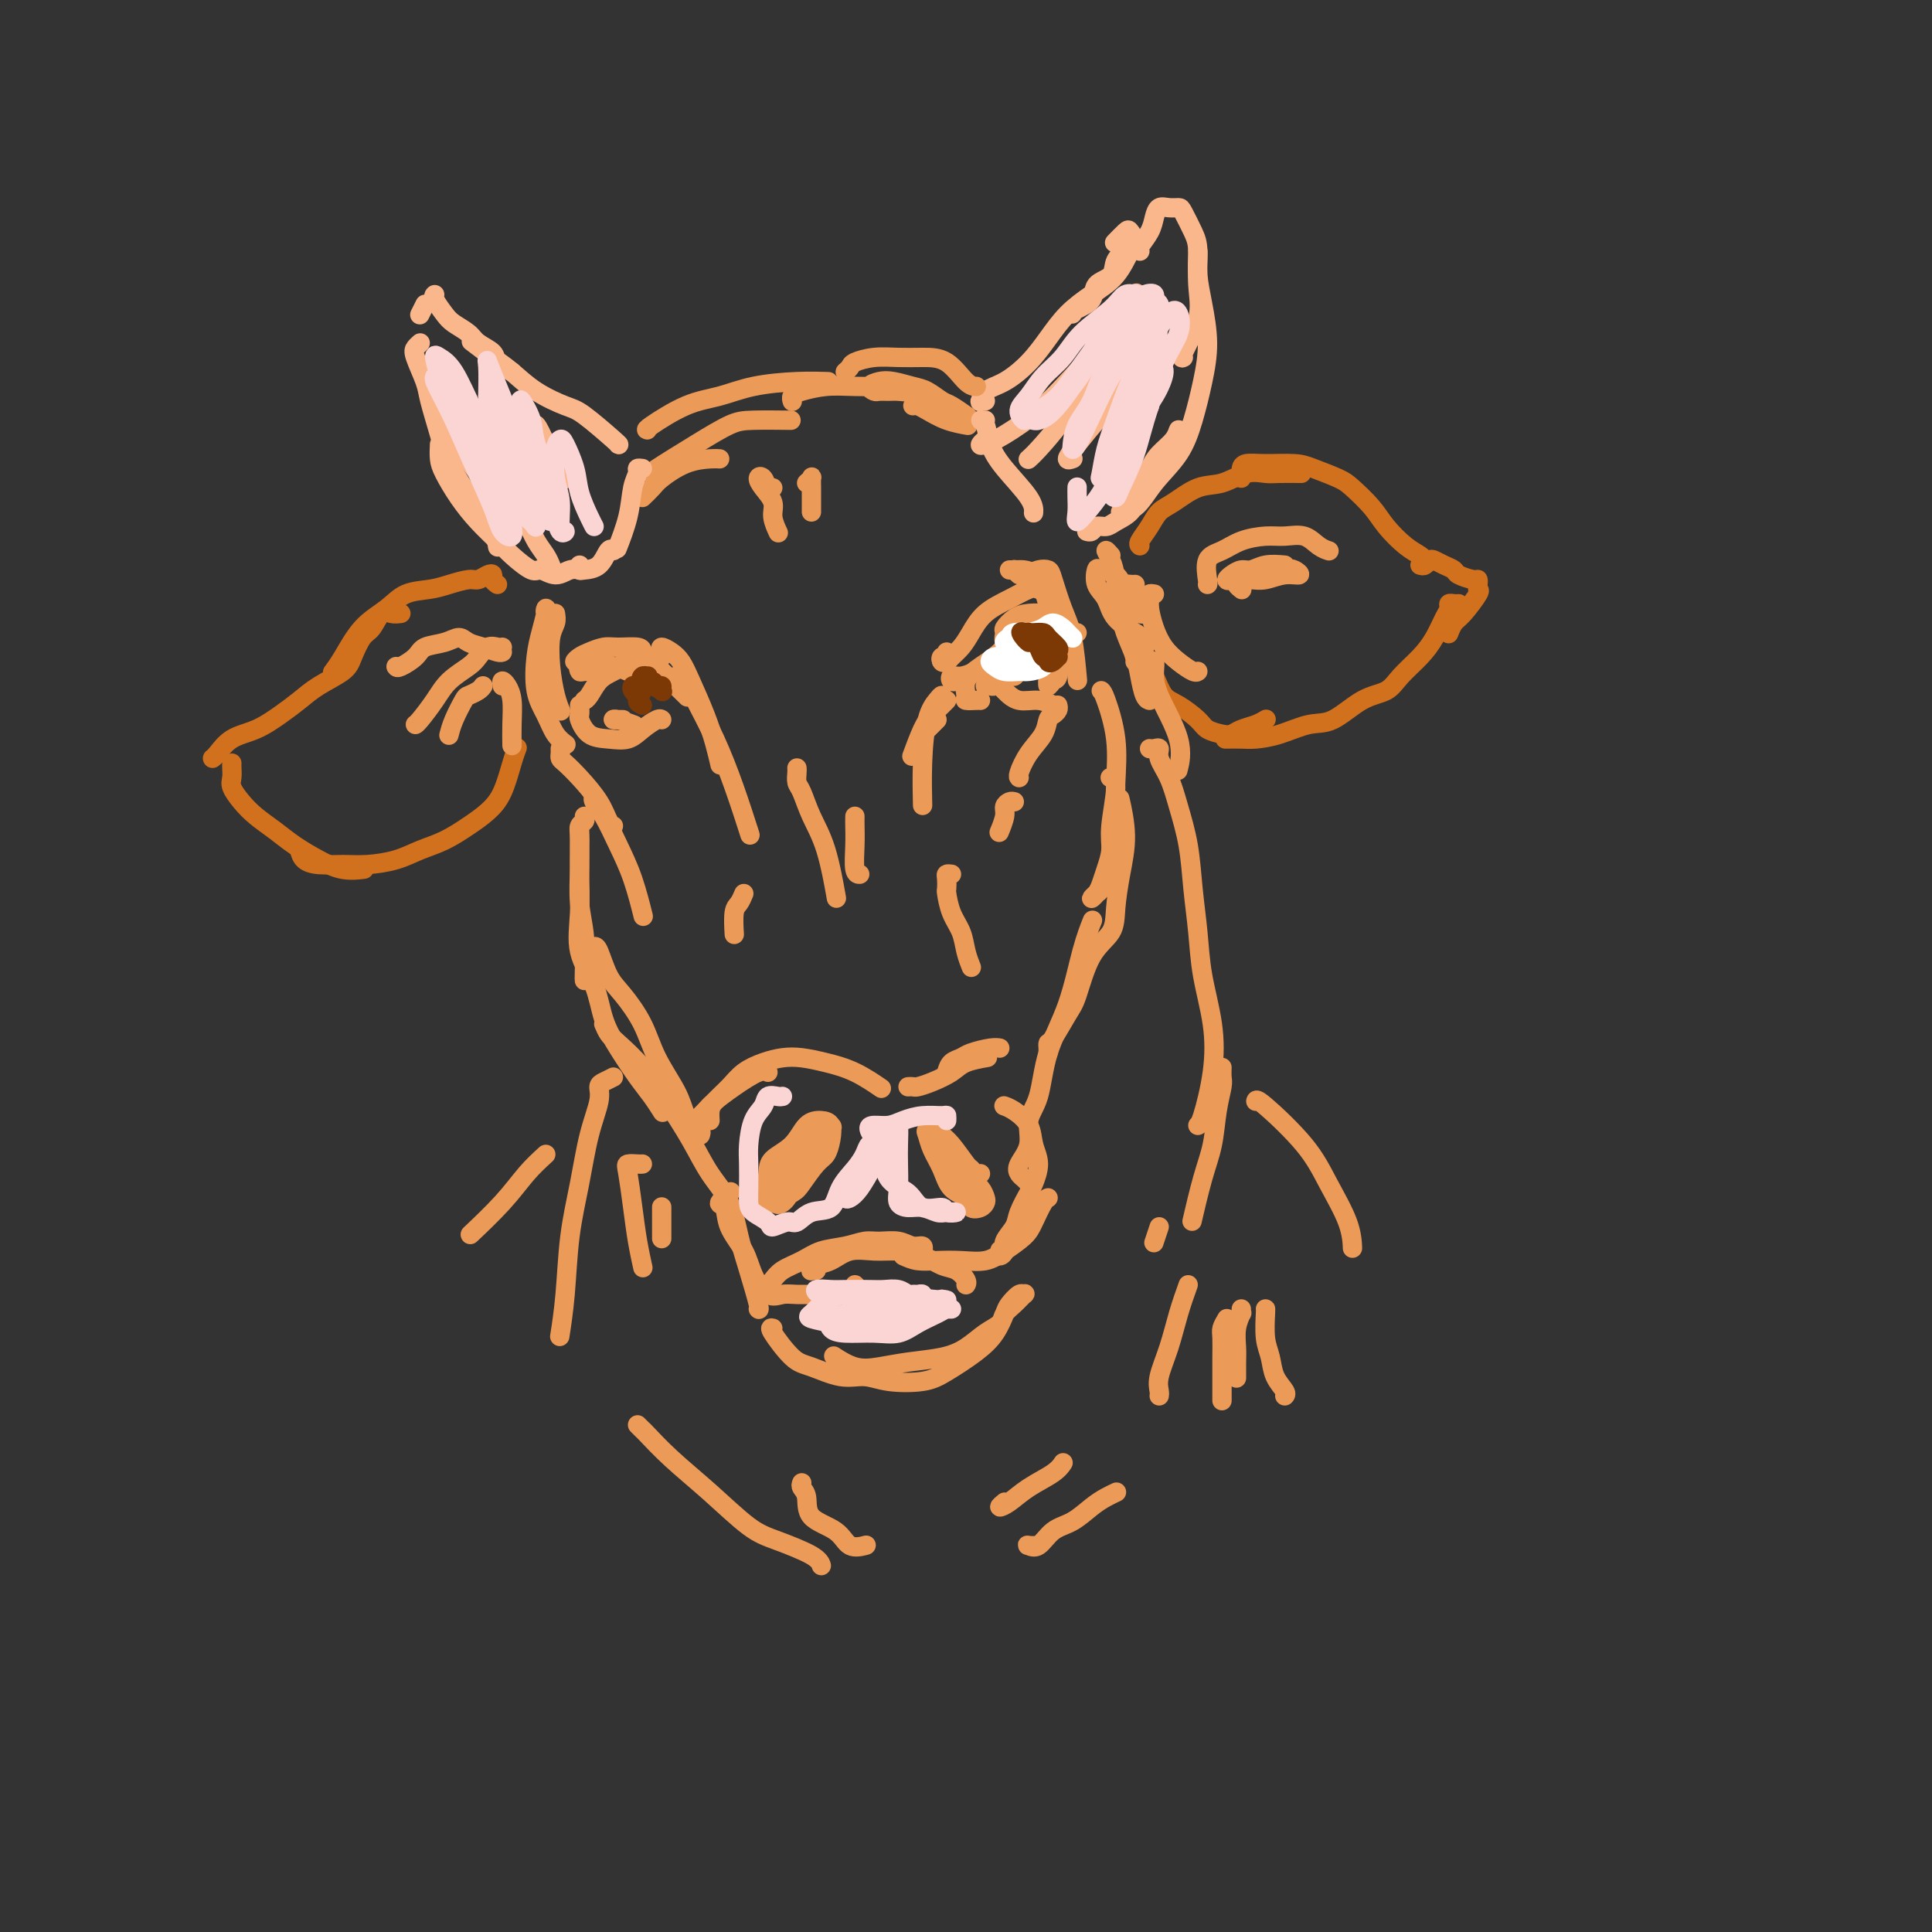 <svg viewBox='0 0 400 400' version='1.1' xmlns='http://www.w3.org/2000/svg' xmlns:xlink='http://www.w3.org/1999/xlink'><rect x="0" y="0" width="400" height="400" fill="#333333" stroke="none"/><g fill='none' stroke='rgb(236,154,87)' stroke-width='4' stroke-linecap='round' stroke-linejoin='round'><path d='M120,138c0.133,-0.447 0.265,-0.894 0,-1c-0.265,-0.106 -0.929,0.130 -1,0c-0.071,-0.130 0.450,-0.624 1,-1c0.550,-0.376 1.128,-0.634 2,-1c0.872,-0.366 2.038,-0.840 3,-1c0.962,-0.160 1.722,-0.005 3,0c1.278,0.005 3.076,-0.138 4,0c0.924,0.138 0.975,0.558 1,1c0.025,0.442 0.025,0.906 0,1c-0.025,0.094 -0.076,-0.181 0,0c0.076,0.181 0.278,0.819 0,1c-0.278,0.181 -1.038,-0.095 -2,0c-0.962,0.095 -2.128,0.562 -3,1c-0.872,0.438 -1.451,0.846 -2,1c-0.549,0.154 -1.069,0.055 -2,0c-0.931,-0.055 -2.272,-0.067 -3,0c-0.728,0.067 -0.841,0.213 -1,0c-0.159,-0.213 -0.362,-0.786 0,-1c0.362,-0.214 1.291,-0.069 2,0c0.709,0.069 1.199,0.061 2,0c0.801,-0.061 1.914,-0.174 3,0c1.086,0.174 2.147,0.634 3,1c0.853,0.366 1.499,0.637 2,1c0.501,0.363 0.857,0.818 1,1c0.143,0.182 0.071,0.091 0,0'/><path d='M132,136c-0.040,0.043 -0.080,0.085 0,0c0.080,-0.085 0.281,-0.299 1,0c0.719,0.299 1.956,1.111 3,2c1.044,0.889 1.897,1.855 3,3c1.103,1.145 2.458,2.470 3,3c0.542,0.530 0.271,0.265 0,0'/><path d='M137,135c-0.177,-0.495 -0.353,-0.991 0,-1c0.353,-0.009 1.236,0.468 2,1c0.764,0.532 1.410,1.120 2,2c0.590,0.880 1.125,2.051 2,4c0.875,1.949 2.090,4.677 3,7c0.910,2.323 1.514,4.241 2,6c0.486,1.759 0.853,3.360 1,4c0.147,0.640 0.073,0.320 0,0'/><path d='M140,140c0.345,-0.040 0.689,-0.081 1,0c0.311,0.081 0.588,0.282 1,1c0.412,0.718 0.958,1.952 2,4c1.042,2.048 2.578,4.910 4,8c1.422,3.090 2.729,6.409 4,10c1.271,3.591 2.506,7.455 3,9c0.494,1.545 0.247,0.773 0,0'/><path d='M115,127c0.107,0.645 0.215,1.291 0,2c-0.215,0.709 -0.751,1.483 -1,3c-0.249,1.517 -0.211,3.778 0,6c0.211,2.222 0.595,4.406 1,6c0.405,1.594 0.830,2.598 1,3c0.170,0.402 0.085,0.201 0,0'/><path d='M114,128c0.112,-0.454 0.223,-0.909 0,-1c-0.223,-0.091 -0.781,0.181 -1,0c-0.219,-0.181 -0.099,-0.815 0,-1c0.099,-0.185 0.176,0.077 0,1c-0.176,0.923 -0.606,2.505 -1,4c-0.394,1.495 -0.753,2.902 -1,5c-0.247,2.098 -0.381,4.888 0,7c0.381,2.112 1.277,3.545 2,5c0.723,1.455 1.271,2.930 2,4c0.729,1.070 1.637,1.734 2,2c0.363,0.266 0.182,0.133 0,0'/><path d='M113,136c-0.418,-0.018 -0.837,-0.036 -1,0c-0.163,0.036 -0.071,0.126 0,0c0.071,-0.126 0.122,-0.467 0,0c-0.122,0.467 -0.418,1.741 0,3c0.418,1.259 1.548,2.503 2,3c0.452,0.497 0.226,0.249 0,0'/><path d='M217,128c-0.006,-0.316 -0.012,-0.633 0,-1c0.012,-0.367 0.042,-0.785 0,-1c-0.042,-0.215 -0.155,-0.229 0,0c0.155,0.229 0.578,0.699 1,1c0.422,0.301 0.842,0.433 1,1c0.158,0.567 0.053,1.569 0,3c-0.053,1.431 -0.053,3.291 0,5c0.053,1.709 0.158,3.269 0,4c-0.158,0.731 -0.579,0.634 -1,1c-0.421,0.366 -0.841,1.195 -1,1c-0.159,-0.195 -0.057,-1.414 0,-2c0.057,-0.586 0.069,-0.539 0,-1c-0.069,-0.461 -0.219,-1.430 0,-2c0.219,-0.570 0.805,-0.741 1,-1c0.195,-0.259 -0.002,-0.606 0,-1c0.002,-0.394 0.204,-0.835 0,-1c-0.204,-0.165 -0.812,-0.055 -1,0c-0.188,0.055 0.045,0.053 0,0c-0.045,-0.053 -0.369,-0.158 -1,0c-0.631,0.158 -1.570,0.578 -2,1c-0.430,0.422 -0.350,0.845 -1,1c-0.650,0.155 -2.030,0.042 -3,0c-0.970,-0.042 -1.530,-0.011 -2,0c-0.470,0.011 -0.848,0.003 -1,0c-0.152,-0.003 -0.076,-0.002 0,0'/><path d='M198,141c-0.381,0.119 -0.763,0.239 -1,0c-0.237,-0.239 -0.331,-0.835 0,-1c0.331,-0.165 1.087,0.102 2,0c0.913,-0.102 1.983,-0.573 3,-1c1.017,-0.427 1.982,-0.809 3,-1c1.018,-0.191 2.089,-0.192 3,0c0.911,0.192 1.663,0.577 2,1c0.337,0.423 0.259,0.884 0,1c-0.259,0.116 -0.700,-0.112 -1,0c-0.300,0.112 -0.459,0.566 -1,1c-0.541,0.434 -1.465,0.848 -2,1c-0.535,0.152 -0.683,0.041 -1,0c-0.317,-0.041 -0.805,-0.012 -1,0c-0.195,0.012 -0.098,0.006 0,0'/><path d='M211,119c-0.458,-0.423 -0.915,-0.846 -1,-1c-0.085,-0.154 0.203,-0.040 0,0c-0.203,0.040 -0.899,0.006 -1,0c-0.101,-0.006 0.391,0.016 1,0c0.609,-0.016 1.333,-0.071 2,0c0.667,0.071 1.275,0.267 2,1c0.725,0.733 1.567,2.003 2,3c0.433,0.997 0.456,1.721 1,3c0.544,1.279 1.610,3.113 2,5c0.390,1.887 0.105,3.825 0,5c-0.105,1.175 -0.028,1.586 0,2c0.028,0.414 0.008,0.833 0,1c-0.008,0.167 -0.004,0.084 0,0'/><path d='M213,120c-0.171,-0.315 -0.341,-0.630 0,-1c0.341,-0.370 1.194,-0.796 2,-1c0.806,-0.204 1.565,-0.186 2,0c0.435,0.186 0.548,0.542 1,2c0.452,1.458 1.245,4.020 2,6c0.755,1.980 1.473,3.379 2,6c0.527,2.621 0.865,6.463 1,8c0.135,1.537 0.068,0.768 0,0'/><path d='M196,145c-0.241,0.247 -0.482,0.494 -1,1c-0.518,0.506 -1.314,1.270 -2,2c-0.686,0.730 -1.262,1.427 -2,3c-0.738,1.573 -1.640,4.021 -2,5c-0.360,0.979 -0.180,0.490 0,0'/><path d='M219,146c0.086,0.322 0.171,0.644 0,1c-0.171,0.356 -0.600,0.747 -1,1c-0.400,0.253 -0.773,0.369 -1,1c-0.227,0.631 -0.310,1.777 -1,3c-0.690,1.223 -1.989,2.524 -3,4c-1.011,1.476 -1.734,3.128 -2,4c-0.266,0.872 -0.076,0.963 0,1c0.076,0.037 0.038,0.018 0,0'/><path d='M116,155c0.014,0.324 0.027,0.648 0,1c-0.027,0.352 -0.096,0.732 0,1c0.096,0.268 0.355,0.426 1,1c0.645,0.574 1.676,1.565 3,3c1.324,1.435 2.943,3.312 4,5c1.057,1.688 1.554,3.185 2,4c0.446,0.815 0.842,0.947 1,1c0.158,0.053 0.079,0.026 0,0'/><path d='M123,165c-0.156,0.223 -0.311,0.446 0,1c0.311,0.554 1.089,1.438 2,3c0.911,1.562 1.956,3.800 3,6c1.044,2.200 2.089,4.362 3,7c0.911,2.638 1.689,5.754 2,7c0.311,1.246 0.156,0.623 0,0'/><path d='M210,166c-0.301,-0.077 -0.603,-0.153 -1,0c-0.397,0.153 -0.890,0.536 -1,1c-0.110,0.464 0.163,1.010 0,2c-0.163,0.990 -0.761,2.426 -1,3c-0.239,0.574 -0.120,0.287 0,0'/><path d='M120,172c-0.008,0.871 -0.016,1.743 0,3c0.016,1.257 0.057,2.901 0,5c-0.057,2.099 -0.211,4.654 0,7c0.211,2.346 0.789,4.485 1,7c0.211,2.515 0.057,5.408 0,7c-0.057,1.592 -0.016,1.883 0,2c0.016,0.117 0.008,0.058 0,0'/><path d='M121,169c0.113,0.353 0.226,0.706 0,1c-0.226,0.294 -0.792,0.529 -1,1c-0.208,0.471 -0.058,1.177 0,2c0.058,0.823 0.026,1.764 0,3c-0.026,1.236 -0.044,2.766 0,5c0.044,2.234 0.149,5.173 0,8c-0.149,2.827 -0.553,5.544 0,8c0.553,2.456 2.063,4.652 3,7c0.937,2.348 1.302,4.847 2,7c0.698,2.153 1.728,3.961 3,6c1.272,2.039 2.784,4.309 4,6c1.216,1.691 2.135,2.801 3,4c0.865,1.199 1.676,2.485 2,3c0.324,0.515 0.162,0.257 0,0'/><path d='M123,196c0.259,-0.059 0.518,-0.118 1,1c0.482,1.118 1.186,3.415 2,5c0.814,1.585 1.736,2.460 3,4c1.264,1.540 2.868,3.744 4,6c1.132,2.256 1.792,4.563 3,7c1.208,2.437 2.963,5.004 4,7c1.037,1.996 1.356,3.422 2,5c0.644,1.578 1.613,3.308 2,4c0.387,0.692 0.194,0.346 0,0'/><path d='M125,212c0.316,0.728 0.633,1.455 1,2c0.367,0.545 0.786,0.906 2,2c1.214,1.094 3.225,2.919 5,5c1.775,2.081 3.315,4.417 5,7c1.685,2.583 3.515,5.412 5,8c1.485,2.588 2.626,4.936 4,7c1.374,2.064 2.981,3.846 4,6c1.019,2.154 1.450,4.682 2,7c0.550,2.318 1.220,4.425 2,7c0.780,2.575 1.672,5.616 2,7c0.328,1.384 0.094,1.110 0,1c-0.094,-0.110 -0.047,-0.055 0,0'/><path d='M151,247c0.254,-0.220 0.509,-0.440 0,0c-0.509,0.440 -1.781,1.541 -2,2c-0.219,0.459 0.616,0.278 1,1c0.384,0.722 0.319,2.347 1,4c0.681,1.653 2.110,3.333 3,5c0.890,1.667 1.242,3.322 2,5c0.758,1.678 1.923,3.379 3,4c1.077,0.621 2.065,0.164 3,0c0.935,-0.164 1.816,-0.034 3,0c1.184,0.034 2.671,-0.030 4,0c1.329,0.030 2.501,0.152 4,0c1.499,-0.152 3.327,-0.579 4,-1c0.673,-0.421 0.192,-0.834 0,-1c-0.192,-0.166 -0.096,-0.083 0,0'/><path d='M159,266c0.294,-0.242 0.588,-0.484 1,-1c0.412,-0.516 0.943,-1.305 2,-2c1.057,-0.695 2.641,-1.296 4,-2c1.359,-0.704 2.492,-1.510 4,-2c1.508,-0.490 3.390,-0.663 5,-1c1.610,-0.337 2.947,-0.837 4,-1c1.053,-0.163 1.823,0.013 3,0c1.177,-0.013 2.760,-0.213 4,0c1.240,0.213 2.136,0.841 3,1c0.864,0.159 1.694,-0.149 2,0c0.306,0.149 0.087,0.757 0,1c-0.087,0.243 -0.044,0.122 0,0'/><path d='M169,263c-0.410,-0.027 -0.821,-0.053 -1,0c-0.179,0.053 -0.128,0.186 0,0c0.128,-0.186 0.332,-0.691 1,-1c0.668,-0.309 1.798,-0.421 3,-1c1.202,-0.579 2.474,-1.626 4,-2c1.526,-0.374 3.304,-0.074 5,0c1.696,0.074 3.309,-0.079 5,0c1.691,0.079 3.458,0.389 5,1c1.542,0.611 2.858,1.523 4,2c1.142,0.477 2.110,0.520 3,1c0.890,0.480 1.701,1.399 2,2c0.299,0.601 0.085,0.886 0,1c-0.085,0.114 -0.043,0.057 0,0'/><path d='M187,260c0.933,0.420 1.865,0.839 3,1c1.135,0.161 2.471,0.062 4,0c1.529,-0.062 3.249,-0.087 5,0c1.751,0.087 3.534,0.286 5,0c1.466,-0.286 2.617,-1.057 4,-2c1.383,-0.943 2.998,-2.056 4,-3c1.002,-0.944 1.392,-1.717 2,-3c0.608,-1.283 1.433,-3.076 2,-4c0.567,-0.924 0.876,-0.978 1,-1c0.124,-0.022 0.062,-0.011 0,0'/><path d='M207,259c0.034,-0.133 0.069,-0.265 0,0c-0.069,0.265 -0.241,0.929 0,1c0.241,0.071 0.894,-0.450 1,-1c0.106,-0.550 -0.337,-1.129 0,-2c0.337,-0.871 1.454,-2.035 2,-3c0.546,-0.965 0.521,-1.731 1,-3c0.479,-1.269 1.462,-3.042 2,-4c0.538,-0.958 0.632,-1.100 1,-2c0.368,-0.900 1.009,-2.556 1,-4c-0.009,-1.444 -0.668,-2.674 -1,-4c-0.332,-1.326 -0.336,-2.747 -1,-4c-0.664,-1.253 -1.986,-2.337 -3,-3c-1.014,-0.663 -1.718,-0.904 -2,-1c-0.282,-0.096 -0.141,-0.048 0,0'/><path d='M213,245c-0.327,-0.347 -0.653,-0.693 -1,-1c-0.347,-0.307 -0.713,-0.574 -1,-1c-0.287,-0.426 -0.493,-1.013 0,-2c0.493,-0.987 1.686,-2.376 2,-4c0.314,-1.624 -0.250,-3.482 0,-5c0.250,-1.518 1.314,-2.695 2,-5c0.686,-2.305 0.993,-5.739 2,-9c1.007,-3.261 2.713,-6.348 4,-10c1.287,-3.652 2.154,-7.868 3,-11c0.846,-3.132 1.670,-5.181 2,-6c0.330,-0.819 0.165,-0.410 0,0'/><path d='M217,218c0.009,-0.304 0.018,-0.608 0,-1c-0.018,-0.392 -0.064,-0.874 0,-1c0.064,-0.126 0.238,0.102 1,-1c0.762,-1.102 2.113,-3.534 3,-5c0.887,-1.466 1.312,-1.964 2,-4c0.688,-2.036 1.639,-5.609 3,-8c1.361,-2.391 3.131,-3.602 4,-5c0.869,-1.398 0.835,-2.985 1,-5c0.165,-2.015 0.529,-4.458 1,-7c0.471,-2.542 1.050,-5.185 1,-8c-0.050,-2.815 -0.729,-5.804 -1,-7c-0.271,-1.196 -0.136,-0.598 0,0'/><path d='M228,143c0.196,0.166 0.393,0.332 1,2c0.607,1.668 1.625,4.836 2,8c0.375,3.164 0.108,6.322 0,9c-0.108,2.678 -0.056,4.874 0,7c0.056,2.126 0.116,4.182 0,6c-0.116,1.818 -0.406,3.399 -1,5c-0.594,1.601 -1.491,3.222 -2,4c-0.509,0.778 -0.631,0.712 -1,1c-0.369,0.288 -0.984,0.930 -1,1c-0.016,0.070 0.569,-0.434 1,-1c0.431,-0.566 0.709,-1.195 1,-2c0.291,-0.805 0.596,-1.785 1,-3c0.404,-1.215 0.907,-2.665 1,-4c0.093,-1.335 -0.222,-2.554 0,-5c0.222,-2.446 0.983,-6.120 1,-8c0.017,-1.880 -0.709,-1.966 -1,-2c-0.291,-0.034 -0.145,-0.017 0,0'/><path d='M160,275c-0.371,-0.100 -0.743,-0.199 0,1c0.743,1.199 2.600,3.698 4,5c1.400,1.302 2.341,1.408 4,2c1.659,0.592 4.034,1.671 6,2c1.966,0.329 3.523,-0.092 5,0c1.477,0.092 2.874,0.696 5,1c2.126,0.304 4.979,0.306 7,0c2.021,-0.306 3.209,-0.921 5,-2c1.791,-1.079 4.185,-2.622 6,-4c1.815,-1.378 3.050,-2.589 4,-4c0.950,-1.411 1.615,-3.021 2,-4c0.385,-0.979 0.490,-1.328 1,-2c0.510,-0.672 1.426,-1.666 2,-2c0.574,-0.334 0.807,-0.006 1,0c0.193,0.006 0.345,-0.309 0,0c-0.345,0.309 -1.186,1.241 -2,2c-0.814,0.759 -1.601,1.345 -2,2c-0.399,0.655 -0.412,1.380 -1,2c-0.588,0.620 -1.752,1.136 -3,2c-1.248,0.864 -2.580,2.076 -4,3c-1.420,0.924 -2.927,1.561 -5,2c-2.073,0.439 -4.710,0.681 -7,1c-2.290,0.319 -4.232,0.714 -6,1c-1.768,0.286 -3.361,0.462 -5,0c-1.639,-0.462 -3.326,-1.560 -4,-2c-0.674,-0.440 -0.337,-0.220 0,0'/><path d='M162,245c-0.197,-0.184 -0.394,-0.369 -1,0c-0.606,0.369 -1.621,1.290 -2,1c-0.379,-0.290 -0.120,-1.791 0,-3c0.120,-1.209 0.102,-2.126 1,-3c0.898,-0.874 2.710,-1.704 4,-3c1.290,-1.296 2.056,-3.059 3,-4c0.944,-0.941 2.066,-1.061 3,-1c0.934,0.061 1.680,0.303 2,1c0.320,0.697 0.215,1.849 0,3c-0.215,1.151 -0.540,2.302 -1,3c-0.460,0.698 -1.055,0.944 -2,2c-0.945,1.056 -2.241,2.921 -3,4c-0.759,1.079 -0.982,1.372 -2,2c-1.018,0.628 -2.832,1.592 -4,2c-1.168,0.408 -1.691,0.262 -2,0c-0.309,-0.262 -0.404,-0.640 0,-1c0.404,-0.360 1.306,-0.703 2,-2c0.694,-1.297 1.180,-3.549 2,-5c0.820,-1.451 1.973,-2.100 3,-3c1.027,-0.900 1.927,-2.051 3,-3c1.073,-0.949 2.320,-1.697 3,-2c0.680,-0.303 0.793,-0.160 1,0c0.207,0.160 0.509,0.337 0,1c-0.509,0.663 -1.827,1.811 -3,3c-1.173,1.189 -2.199,2.417 -3,4c-0.801,1.583 -1.378,3.520 -2,5c-0.622,1.480 -1.291,2.501 -2,3c-0.709,0.499 -1.458,0.474 -1,0c0.458,-0.474 2.123,-1.397 3,-2c0.877,-0.603 0.965,-0.887 1,-1c0.035,-0.113 0.018,-0.057 0,0'/><path d='M201,246c-0.364,-0.017 -0.728,-0.035 -1,0c-0.272,0.035 -0.451,0.122 -1,0c-0.549,-0.122 -1.469,-0.454 -2,-1c-0.531,-0.546 -0.672,-1.307 -1,-2c-0.328,-0.693 -0.842,-1.319 -1,-2c-0.158,-0.681 0.040,-1.416 0,-2c-0.040,-0.584 -0.320,-1.016 0,-1c0.320,0.016 1.238,0.480 2,1c0.762,0.520 1.367,1.095 2,2c0.633,0.905 1.292,2.141 2,3c0.708,0.859 1.465,1.342 2,2c0.535,0.658 0.850,1.490 1,2c0.150,0.510 0.136,0.696 0,1c-0.136,0.304 -0.392,0.725 -1,1c-0.608,0.275 -1.567,0.405 -2,0c-0.433,-0.405 -0.340,-1.345 -1,-2c-0.660,-0.655 -2.074,-1.027 -3,-2c-0.926,-0.973 -1.366,-2.549 -2,-4c-0.634,-1.451 -1.464,-2.778 -2,-4c-0.536,-1.222 -0.780,-2.338 -1,-3c-0.220,-0.662 -0.416,-0.871 0,-1c0.416,-0.129 1.445,-0.179 2,0c0.555,0.179 0.635,0.588 1,1c0.365,0.412 1.016,0.828 2,2c0.984,1.172 2.302,3.098 3,4c0.698,0.902 0.775,0.778 1,1c0.225,0.222 0.599,0.791 1,1c0.401,0.209 0.829,0.060 1,0c0.171,-0.060 0.086,-0.030 0,0'/><path d='M203,145c-0.191,-0.011 -0.383,-0.023 -1,0c-0.617,0.023 -1.660,0.079 -2,0c-0.340,-0.079 0.023,-0.294 0,-1c-0.023,-0.706 -0.431,-1.902 0,-3c0.431,-1.098 1.702,-2.098 3,-3c1.298,-0.902 2.623,-1.707 4,-3c1.377,-1.293 2.807,-3.076 4,-4c1.193,-0.924 2.148,-0.990 3,-1c0.852,-0.010 1.601,0.036 2,0c0.399,-0.036 0.447,-0.154 1,0c0.553,0.154 1.610,0.580 2,1c0.390,0.420 0.111,0.834 0,1c-0.111,0.166 -0.056,0.083 0,0'/><path d='M210,135c-0.857,-0.635 -1.714,-1.270 -2,-2c-0.286,-0.730 -0.001,-1.555 0,-2c0.001,-0.445 -0.281,-0.511 0,-1c0.281,-0.489 1.125,-1.402 2,-2c0.875,-0.598 1.779,-0.882 3,-1c1.221,-0.118 2.758,-0.070 4,0c1.242,0.070 2.189,0.163 3,1c0.811,0.837 1.488,2.418 2,3c0.512,0.582 0.861,0.166 1,0c0.139,-0.166 0.070,-0.083 0,0'/><path d='M205,141c0.261,-0.164 0.522,-0.327 1,0c0.478,0.327 1.172,1.146 2,2c0.828,0.854 1.789,1.744 3,2c1.211,0.256 2.672,-0.124 4,0c1.328,0.124 2.522,0.750 3,1c0.478,0.250 0.239,0.125 0,0'/><path d='M120,146c0.036,0.816 0.071,1.632 0,2c-0.071,0.368 -0.249,0.289 0,1c0.249,0.711 0.924,2.211 2,3c1.076,0.789 2.551,0.866 4,1c1.449,0.134 2.872,0.323 4,0c1.128,-0.323 1.962,-1.159 3,-2c1.038,-0.841 2.279,-1.688 3,-2c0.721,-0.312 0.920,-0.089 1,0c0.080,0.089 0.040,0.045 0,0'/><path d='M129,149c-0.303,-0.008 -0.606,-0.016 -1,0c-0.394,0.016 -0.879,0.056 -1,0c-0.121,-0.056 0.121,-0.207 1,0c0.879,0.207 2.394,0.774 3,1c0.606,0.226 0.303,0.113 0,0'/><path d='M137,136c-1.029,-0.063 -2.058,-0.126 -3,0c-0.942,0.126 -1.797,0.440 -3,1c-1.203,0.560 -2.753,1.366 -4,2c-1.247,0.634 -2.190,1.098 -3,2c-0.810,0.902 -1.487,2.243 -2,3c-0.513,0.757 -0.861,0.931 -1,1c-0.139,0.069 -0.070,0.035 0,0'/><path d='M196,135c0.106,0.452 0.213,0.903 0,1c-0.213,0.097 -0.745,-0.162 -1,0c-0.255,0.162 -0.235,0.743 0,1c0.235,0.257 0.683,0.190 1,0c0.317,-0.190 0.503,-0.501 1,-1c0.497,-0.499 1.306,-1.185 2,-2c0.694,-0.815 1.274,-1.760 2,-3c0.726,-1.240 1.600,-2.774 3,-4c1.400,-1.226 3.327,-2.143 5,-3c1.673,-0.857 3.093,-1.652 4,-2c0.907,-0.348 1.301,-0.247 2,0c0.699,0.247 1.704,0.641 2,1c0.296,0.359 -0.117,0.684 0,1c0.117,0.316 0.762,0.624 1,1c0.238,0.376 0.068,0.822 0,1c-0.068,0.178 -0.034,0.089 0,0'/><path d='M133,103c0.734,-0.702 1.468,-1.403 2,-2c0.532,-0.597 0.861,-1.088 2,-2c1.139,-0.912 3.089,-2.244 5,-3c1.911,-0.756 3.784,-0.934 5,-1c1.216,-0.066 1.776,-0.019 2,0c0.224,0.019 0.112,0.009 0,0'/><path d='M135,98c-0.297,0.030 -0.593,0.061 1,-1c1.593,-1.061 5.076,-3.212 8,-5c2.924,-1.788 5.289,-3.211 7,-4c1.711,-0.789 2.768,-0.943 5,-1c2.232,-0.057 5.638,-0.016 7,0c1.362,0.016 0.681,0.008 0,0'/><path d='M164,83c0.029,0.091 0.059,0.182 0,0c-0.059,-0.182 -0.206,-0.637 0,-1c0.206,-0.363 0.765,-0.634 2,-1c1.235,-0.366 3.145,-0.826 5,-1c1.855,-0.174 3.654,-0.061 6,0c2.346,0.061 5.240,0.069 7,0c1.760,-0.069 2.388,-0.215 3,0c0.612,0.215 1.209,0.790 1,1c-0.209,0.210 -1.224,0.053 -2,0c-0.776,-0.053 -1.313,-0.004 -2,0c-0.687,0.004 -1.525,-0.038 -2,0c-0.475,0.038 -0.588,0.157 -1,0c-0.412,-0.157 -1.125,-0.590 -1,-1c0.125,-0.410 1.087,-0.796 2,-1c0.913,-0.204 1.776,-0.225 3,0c1.224,0.225 2.808,0.695 4,1c1.192,0.305 1.991,0.446 3,1c1.009,0.554 2.229,1.519 3,2c0.771,0.481 1.092,0.476 2,1c0.908,0.524 2.402,1.578 3,2c0.598,0.422 0.299,0.211 0,0'/><path d='M189,84c0.285,-0.061 0.571,-0.121 1,0c0.429,0.121 1.002,0.424 2,1c0.998,0.576 2.423,1.424 4,2c1.577,0.576 3.308,0.879 4,1c0.692,0.121 0.346,0.061 0,0'/></g>
<g fill='none' stroke='rgb(251,183,140)' stroke-width='4' stroke-linecap='round' stroke-linejoin='round'><path d='M204,83c-0.416,-0.051 -0.832,-0.102 -1,0c-0.168,0.102 -0.089,0.356 0,0c0.089,-0.356 0.189,-1.323 1,-2c0.811,-0.677 2.333,-1.066 4,-2c1.667,-0.934 3.478,-2.415 5,-4c1.522,-1.585 2.754,-3.276 4,-5c1.246,-1.724 2.507,-3.483 4,-5c1.493,-1.517 3.220,-2.792 5,-4c1.780,-1.208 3.614,-2.350 5,-4c1.386,-1.650 2.326,-3.808 3,-5c0.674,-1.192 1.084,-1.419 1,-2c-0.084,-0.581 -0.662,-1.517 -1,-2c-0.338,-0.483 -0.437,-0.515 -1,0c-0.563,0.515 -1.589,1.576 -2,2c-0.411,0.424 -0.205,0.212 0,0'/><path d='M222,65c0.090,-0.276 0.180,-0.553 1,-1c0.820,-0.447 2.371,-1.066 3,-2c0.629,-0.934 0.337,-2.184 1,-3c0.663,-0.816 2.281,-1.198 3,-2c0.719,-0.802 0.540,-2.024 1,-3c0.460,-0.976 1.560,-1.708 2,-2c0.440,-0.292 0.220,-0.146 0,0'/><path d='M236,52c-0.201,-0.158 -0.402,-0.315 0,-1c0.402,-0.685 1.407,-1.896 2,-3c0.593,-1.104 0.774,-2.099 1,-3c0.226,-0.901 0.498,-1.707 1,-2c0.502,-0.293 1.235,-0.073 2,0c0.765,0.073 1.563,-0.002 2,0c0.437,0.002 0.512,0.079 1,1c0.488,0.921 1.387,2.685 2,4c0.613,1.315 0.938,2.181 1,4c0.062,1.819 -0.141,4.592 0,7c0.141,2.408 0.625,4.449 0,7c-0.625,2.551 -2.361,5.610 -3,7c-0.639,1.390 -0.183,1.111 0,1c0.183,-0.111 0.091,-0.056 0,0'/><path d='M248,52c-0.006,-0.027 -0.011,-0.054 0,0c0.011,0.054 0.039,0.188 0,1c-0.039,0.812 -0.146,2.301 0,4c0.146,1.699 0.543,3.608 1,6c0.457,2.392 0.972,5.268 1,8c0.028,2.732 -0.431,5.320 -1,8c-0.569,2.680 -1.247,5.450 -2,8c-0.753,2.550 -1.579,4.879 -3,7c-1.421,2.121 -3.436,4.035 -5,6c-1.564,1.965 -2.676,3.982 -4,5c-1.324,1.018 -2.862,1.038 -3,1c-0.138,-0.038 1.122,-0.135 2,-1c0.878,-0.865 1.374,-2.499 2,-4c0.626,-1.501 1.384,-2.869 2,-4c0.616,-1.131 1.091,-2.026 2,-3c0.909,-0.974 2.251,-2.029 3,-3c0.749,-0.971 0.903,-1.859 1,-2c0.097,-0.141 0.135,0.465 0,1c-0.135,0.535 -0.444,1.001 -1,2c-0.556,0.999 -1.360,2.533 -2,4c-0.640,1.467 -1.116,2.866 -2,4c-0.884,1.134 -2.177,2.001 -3,3c-0.823,0.999 -1.176,2.128 -2,3c-0.824,0.872 -2.119,1.488 -3,2c-0.881,0.512 -1.346,0.922 -2,1c-0.654,0.078 -1.495,-0.175 -2,0c-0.505,0.175 -0.674,0.778 -1,1c-0.326,0.222 -0.807,0.063 -1,0c-0.193,-0.063 -0.096,-0.032 0,0'/><path d='M204,87c-0.520,-0.021 -1.039,-0.042 -1,0c0.039,0.042 0.637,0.148 1,1c0.363,0.852 0.489,2.449 1,4c0.511,1.551 1.405,3.055 3,5c1.595,1.945 3.891,4.331 5,6c1.109,1.669 1.031,2.620 1,3c-0.031,0.380 -0.016,0.190 0,0'/><path d='M128,92c0.175,0.100 0.350,0.200 -1,-1c-1.350,-1.200 -4.226,-3.699 -6,-5c-1.774,-1.301 -2.448,-1.403 -4,-2c-1.552,-0.597 -3.982,-1.687 -6,-3c-2.018,-1.313 -3.623,-2.847 -5,-4c-1.377,-1.153 -2.524,-1.926 -4,-3c-1.476,-1.074 -3.279,-2.450 -4,-3c-0.721,-0.550 -0.361,-0.275 0,0'/><path d='M106,77c-1.235,-0.667 -2.470,-1.334 -3,-2c-0.530,-0.666 -0.354,-1.332 -1,-2c-0.646,-0.668 -2.114,-1.338 -3,-2c-0.886,-0.662 -1.190,-1.316 -2,-2c-0.810,-0.684 -2.126,-1.399 -3,-2c-0.874,-0.601 -1.306,-1.089 -2,-2c-0.694,-0.911 -1.648,-2.245 -2,-3c-0.352,-0.755 -0.100,-0.930 0,-1c0.100,-0.070 0.050,-0.035 0,0'/><path d='M87,71c-0.367,0.328 -0.733,0.655 -1,1c-0.267,0.345 -0.434,0.706 0,2c0.434,1.294 1.470,3.520 2,5c0.530,1.480 0.553,2.212 1,4c0.447,1.788 1.317,4.631 2,7c0.683,2.369 1.178,4.264 2,6c0.822,1.736 1.972,3.313 3,5c1.028,1.687 1.935,3.483 3,5c1.065,1.517 2.287,2.755 3,4c0.713,1.245 0.918,2.499 1,3c0.082,0.501 0.041,0.251 0,0'/><path d='M91,92c-0.047,1.047 -0.094,2.093 0,3c0.094,0.907 0.330,1.673 1,3c0.670,1.327 1.773,3.215 3,5c1.227,1.785 2.579,3.468 4,5c1.421,1.532 2.911,2.913 4,4c1.089,1.087 1.775,1.881 3,3c1.225,1.119 2.987,2.563 4,3c1.013,0.437 1.277,-0.131 2,0c0.723,0.131 1.907,0.963 3,1c1.093,0.037 2.097,-0.722 3,-1c0.903,-0.278 1.705,-0.075 2,0c0.295,0.075 0.084,0.021 0,0c-0.084,-0.021 -0.042,-0.011 0,0'/><path d='M120,117c-0.036,0.417 -0.073,0.833 0,1c0.073,0.167 0.254,0.083 1,0c0.746,-0.083 2.056,-0.167 3,-1c0.944,-0.833 1.524,-2.417 2,-3c0.476,-0.583 0.850,-0.167 1,0c0.150,0.167 0.075,0.083 0,0'/><path d='M133,97c-0.449,-0.058 -0.898,-0.116 -1,0c-0.102,0.116 0.144,0.407 0,1c-0.144,0.593 -0.678,1.489 -1,3c-0.322,1.511 -0.433,3.638 -1,6c-0.567,2.362 -1.591,4.961 -2,6c-0.409,1.039 -0.205,0.520 0,0'/><path d='M88,63c-0.417,0.833 -0.833,1.667 -1,2c-0.167,0.333 -0.083,0.167 0,0'/></g>
<g fill='none' stroke='rgb(210,113,29)' stroke-width='4' stroke-linecap='round' stroke-linejoin='round'><path d='M236,113c-0.182,-0.164 -0.363,-0.328 0,-1c0.363,-0.672 1.271,-1.852 2,-3c0.729,-1.148 1.279,-2.262 2,-3c0.721,-0.738 1.614,-1.098 3,-2c1.386,-0.902 3.265,-2.347 5,-3c1.735,-0.653 3.327,-0.515 5,-1c1.673,-0.485 3.426,-1.594 5,-2c1.574,-0.406 2.968,-0.109 4,0c1.032,0.109 1.701,0.029 3,0c1.299,-0.029 3.228,-0.008 4,0c0.772,0.008 0.386,0.004 0,0'/><path d='M257,99c0.009,-0.340 0.019,-0.680 0,-1c-0.019,-0.320 -0.065,-0.620 0,-1c0.065,-0.380 0.241,-0.842 1,-1c0.759,-0.158 2.102,-0.014 4,0c1.898,0.014 4.350,-0.104 6,0c1.650,0.104 2.499,0.428 4,1c1.501,0.572 3.654,1.392 5,2c1.346,0.608 1.884,1.003 3,2c1.116,0.997 2.811,2.597 4,4c1.189,1.403 1.874,2.611 3,4c1.126,1.389 2.694,2.960 4,4c1.306,1.040 2.352,1.549 3,2c0.648,0.451 0.900,0.843 1,1c0.100,0.157 0.050,0.078 0,0'/><path d='M294,117c0.328,0.107 0.655,0.214 1,0c0.345,-0.214 0.706,-0.748 1,-1c0.294,-0.252 0.520,-0.221 1,0c0.480,0.221 1.214,0.633 2,1c0.786,0.367 1.622,0.690 2,1c0.378,0.310 0.297,0.609 1,1c0.703,0.391 2.191,0.875 3,1c0.809,0.125 0.939,-0.111 1,0c0.061,0.111 0.052,0.567 0,1c-0.052,0.433 -0.147,0.841 0,1c0.147,0.159 0.537,0.067 0,1c-0.537,0.933 -2.000,2.889 -3,4c-1.000,1.111 -1.539,1.376 -2,2c-0.461,0.624 -0.846,1.607 -1,2c-0.154,0.393 -0.077,0.197 0,0'/><path d='M302,125c-0.304,0.021 -0.609,0.042 -1,0c-0.391,-0.042 -0.869,-0.147 -1,0c-0.131,0.147 0.085,0.545 0,1c-0.085,0.455 -0.472,0.966 -1,2c-0.528,1.034 -1.199,2.592 -2,4c-0.801,1.408 -1.732,2.665 -3,4c-1.268,1.335 -2.872,2.748 -4,4c-1.128,1.252 -1.781,2.342 -3,3c-1.219,0.658 -3.005,0.884 -5,2c-1.995,1.116 -4.199,3.122 -6,4c-1.801,0.878 -3.197,0.628 -5,1c-1.803,0.372 -4.011,1.368 -6,2c-1.989,0.632 -3.760,0.901 -5,1c-1.240,0.099 -1.949,0.027 -3,0c-1.051,-0.027 -2.443,-0.008 -3,0c-0.557,0.008 -0.278,0.004 0,0'/><path d='M262,149c0.011,-0.007 0.021,-0.013 0,0c-0.021,0.013 -0.075,0.046 0,0c0.075,-0.046 0.278,-0.169 0,0c-0.278,0.169 -1.037,0.631 -2,1c-0.963,0.369 -2.129,0.644 -3,1c-0.871,0.356 -1.447,0.793 -2,1c-0.553,0.207 -1.082,0.185 -2,0c-0.918,-0.185 -2.224,-0.531 -3,-1c-0.776,-0.469 -1.023,-1.061 -2,-2c-0.977,-0.939 -2.686,-2.226 -4,-3c-1.314,-0.774 -2.233,-1.034 -3,-2c-0.767,-0.966 -1.382,-2.637 -2,-4c-0.618,-1.363 -1.238,-2.417 -2,-3c-0.762,-0.583 -1.667,-0.695 -2,-1c-0.333,-0.305 -0.095,-0.801 0,-1c0.095,-0.199 0.048,-0.099 0,0'/><path d='M103,121c-0.439,-0.318 -0.878,-0.636 -1,-1c-0.122,-0.364 0.074,-0.774 0,-1c-0.074,-0.226 -0.419,-0.267 -1,0c-0.581,0.267 -1.397,0.844 -2,1c-0.603,0.156 -0.992,-0.107 -2,0c-1.008,0.107 -2.636,0.585 -4,1c-1.364,0.415 -2.466,0.768 -4,1c-1.534,0.232 -3.501,0.343 -5,1c-1.499,0.657 -2.532,1.861 -4,3c-1.468,1.139 -3.373,2.212 -5,4c-1.627,1.788 -2.977,4.289 -4,6c-1.023,1.711 -1.721,2.632 -2,3c-0.279,0.368 -0.140,0.184 0,0'/><path d='M83,127c-0.667,0.082 -1.334,0.164 -2,0c-0.666,-0.164 -1.331,-0.575 -2,0c-0.669,0.575 -1.344,2.135 -2,3c-0.656,0.865 -1.294,1.036 -2,2c-0.706,0.964 -1.479,2.722 -2,4c-0.521,1.278 -0.792,2.076 -2,3c-1.208,0.924 -3.355,1.976 -5,3c-1.645,1.024 -2.787,2.022 -4,3c-1.213,0.978 -2.497,1.936 -4,3c-1.503,1.064 -3.226,2.233 -5,3c-1.774,0.767 -3.599,1.134 -5,2c-1.401,0.866 -2.377,2.233 -3,3c-0.623,0.767 -0.892,0.933 -1,1c-0.108,0.067 -0.054,0.033 0,0'/><path d='M48,158c-0.012,0.238 -0.023,0.475 0,1c0.023,0.525 0.081,1.337 0,2c-0.081,0.663 -0.302,1.178 0,2c0.302,0.822 1.125,1.953 2,3c0.875,1.047 1.801,2.011 3,3c1.199,0.989 2.672,2.002 4,3c1.328,0.998 2.510,1.980 4,3c1.490,1.020 3.286,2.078 5,3c1.714,0.922 3.346,1.710 5,2c1.654,0.290 3.330,0.083 4,0c0.670,-0.083 0.335,-0.041 0,0'/><path d='M62,176c0.205,0.731 0.409,1.462 1,2c0.591,0.538 1.567,0.884 3,1c1.433,0.116 3.323,0.001 5,0c1.677,-0.001 3.141,0.110 5,0c1.859,-0.110 4.115,-0.441 6,-1c1.885,-0.559 3.401,-1.347 5,-2c1.599,-0.653 3.283,-1.172 5,-2c1.717,-0.828 3.469,-1.967 5,-3c1.531,-1.033 2.841,-1.962 4,-3c1.159,-1.038 2.166,-2.185 3,-4c0.834,-1.815 1.494,-4.296 2,-6c0.506,-1.704 0.859,-2.630 1,-3c0.141,-0.370 0.071,-0.185 0,0'/></g>
<g fill='none' stroke='rgb(236,154,87)' stroke-width='4' stroke-linecap='round' stroke-linejoin='round'><path d='M160,101c-0.343,0.215 -0.687,0.431 -1,0c-0.313,-0.431 -0.596,-1.508 -1,-2c-0.404,-0.492 -0.928,-0.397 -1,0c-0.072,0.397 0.307,1.098 1,2c0.693,0.902 1.701,2.005 2,3c0.299,0.995 -0.112,1.883 0,3c0.112,1.117 0.746,2.462 1,3c0.254,0.538 0.127,0.269 0,0'/><path d='M167,100c0.423,-0.374 0.845,-0.749 1,-1c0.155,-0.251 0.041,-0.379 0,0c-0.041,0.379 -0.011,1.265 0,2c0.011,0.735 0.003,1.321 0,2c-0.003,0.679 -0.001,1.452 0,2c0.001,0.548 0.000,0.871 0,1c-0.000,0.129 -0.000,0.065 0,0'/><path d='M191,156c0.000,-0.339 0.000,-0.679 0,-1c0.000,-0.321 0.000,-0.625 0,-1c0.000,-0.375 0.000,-0.821 0,-1c0.000,-0.179 0.000,-0.089 0,0'/><path d='M192,151c0.311,-0.311 0.622,-0.622 1,-1c0.378,-0.378 0.822,-0.822 1,-1c0.178,-0.178 0.089,-0.089 0,0'/><path d='M195,145c0.061,-0.471 0.121,-0.941 0,-1c-0.121,-0.059 -0.425,0.294 -1,1c-0.575,0.706 -1.422,1.767 -2,4c-0.578,2.233 -0.886,5.640 -1,9c-0.114,3.360 -0.032,6.674 0,8c0.032,1.326 0.016,0.663 0,0'/></g>
<g fill='none' stroke='rgb(255,255,255)' stroke-width='4' stroke-linecap='round' stroke-linejoin='round'><path d='M211,136c-0.085,-0.649 -0.170,-1.299 0,-2c0.170,-0.701 0.595,-1.455 1,-2c0.405,-0.545 0.789,-0.881 1,-1c0.211,-0.119 0.249,-0.019 1,0c0.751,0.019 2.214,-0.041 3,0c0.786,0.041 0.894,0.183 1,1c0.106,0.817 0.209,2.310 0,3c-0.209,0.690 -0.731,0.578 -1,1c-0.269,0.422 -0.285,1.378 -1,2c-0.715,0.622 -2.129,0.910 -3,1c-0.871,0.090 -1.199,-0.018 -2,0c-0.801,0.018 -2.077,0.163 -3,0c-0.923,-0.163 -1.495,-0.632 -2,-1c-0.505,-0.368 -0.943,-0.634 -1,-1c-0.057,-0.366 0.269,-0.831 1,-1c0.731,-0.169 1.869,-0.042 3,0c1.131,0.042 2.254,-0.003 3,0c0.746,0.003 1.114,0.052 2,0c0.886,-0.052 2.291,-0.207 2,0c-0.291,0.207 -2.278,0.774 -3,1c-0.722,0.226 -0.181,0.110 -1,0c-0.819,-0.110 -3.000,-0.214 -4,0c-1.000,0.214 -0.819,0.745 -1,1c-0.181,0.255 -0.725,0.234 -1,0c-0.275,-0.234 -0.281,-0.679 0,-1c0.281,-0.321 0.849,-0.517 2,-1c1.151,-0.483 2.886,-1.253 4,-2c1.114,-0.747 1.608,-1.470 2,-2c0.392,-0.530 0.684,-0.866 1,-1c0.316,-0.134 0.658,-0.067 1,0'/><path d='M216,131c0.800,-0.931 -1.201,-0.259 -2,0c-0.799,0.259 -0.396,0.105 -1,0c-0.604,-0.105 -2.216,-0.161 -3,0c-0.784,0.161 -0.740,0.538 -1,1c-0.260,0.462 -0.824,1.009 -1,1c-0.176,-0.009 0.037,-0.574 1,-1c0.963,-0.426 2.678,-0.714 4,-1c1.322,-0.286 2.253,-0.570 3,-1c0.747,-0.430 1.311,-1.005 2,-1c0.689,0.005 1.504,0.589 2,1c0.496,0.411 0.672,0.649 1,1c0.328,0.351 0.808,0.815 1,1c0.192,0.185 0.096,0.093 0,0'/></g>
<g fill='none' stroke='rgb(124,56,5)' stroke-width='4' stroke-linecap='round' stroke-linejoin='round'><path d='M133,146c-0.544,-0.249 -1.087,-0.497 -1,-1c0.087,-0.503 0.805,-1.260 1,-2c0.195,-0.740 -0.132,-1.462 0,-2c0.132,-0.538 0.722,-0.891 1,-1c0.278,-0.109 0.245,0.027 0,0c-0.245,-0.027 -0.703,-0.219 -1,0c-0.297,0.219 -0.434,0.847 0,1c0.434,0.153 1.439,-0.168 2,0c0.561,0.168 0.680,0.826 1,1c0.320,0.174 0.843,-0.135 1,0c0.157,0.135 -0.052,0.716 0,1c0.052,0.284 0.365,0.273 0,0c-0.365,-0.273 -1.408,-0.806 -2,-1c-0.592,-0.194 -0.734,-0.049 -1,0c-0.266,0.049 -0.656,0.003 -1,0c-0.344,-0.003 -0.642,0.038 -1,0c-0.358,-0.038 -0.776,-0.154 -1,0c-0.224,0.154 -0.253,0.580 0,1c0.253,0.420 0.786,0.834 1,1c0.214,0.166 0.107,0.083 0,0'/><path d='M214,132c-0.429,-0.007 -0.858,-0.014 -1,0c-0.142,0.014 0.003,0.050 0,0c-0.003,-0.050 -0.155,-0.186 0,0c0.155,0.186 0.615,0.694 1,1c0.385,0.306 0.694,0.409 1,1c0.306,0.591 0.607,1.671 1,2c0.393,0.329 0.876,-0.093 1,0c0.124,0.093 -0.111,0.701 0,1c0.111,0.299 0.567,0.288 1,0c0.433,-0.288 0.841,-0.854 1,-1c0.159,-0.146 0.069,0.129 0,0c-0.069,-0.129 -0.116,-0.661 0,-1c0.116,-0.339 0.395,-0.483 0,-1c-0.395,-0.517 -1.465,-1.406 -2,-2c-0.535,-0.594 -0.536,-0.892 -1,-1c-0.464,-0.108 -1.393,-0.026 -2,0c-0.607,0.026 -0.893,-0.004 -1,0c-0.107,0.004 -0.036,0.042 0,0c0.036,-0.042 0.038,-0.165 0,0c-0.038,0.165 -0.117,0.616 0,1c0.117,0.384 0.431,0.699 1,1c0.569,0.301 1.393,0.588 2,1c0.607,0.412 0.997,0.947 1,1c0.003,0.053 -0.381,-0.378 -1,-1c-0.619,-0.622 -1.474,-1.437 -2,-2c-0.526,-0.563 -0.722,-0.875 -1,-1c-0.278,-0.125 -0.639,-0.062 -1,0'/><path d='M212,131c-1.143,-0.607 -0.500,0.375 0,1c0.500,0.625 0.857,0.893 1,1c0.143,0.107 0.071,0.054 0,0'/></g>
<g fill='none' stroke='rgb(236,154,87)' stroke-width='4' stroke-linecap='round' stroke-linejoin='round'><path d='M238,155c0.296,0.038 0.593,0.075 1,0c0.407,-0.075 0.925,-0.264 1,0c0.075,0.264 -0.292,0.980 0,2c0.292,1.020 1.244,2.345 2,4c0.756,1.655 1.315,3.639 2,6c0.685,2.361 1.497,5.100 2,8c0.503,2.900 0.697,5.962 1,9c0.303,3.038 0.716,6.054 1,9c0.284,2.946 0.440,5.823 1,9c0.560,3.177 1.523,6.655 2,10c0.477,3.345 0.468,6.556 0,10c-0.468,3.444 -1.395,7.119 -2,9c-0.605,1.881 -0.887,1.966 -1,2c-0.113,0.034 -0.056,0.017 0,0'/><path d='M240,254c-0.417,1.250 -0.833,2.500 -1,3c-0.167,0.500 -0.083,0.250 0,0'/><path d='M253,221c-0.025,0.724 -0.051,1.449 0,2c0.051,0.551 0.178,0.930 0,2c-0.178,1.070 -0.661,2.831 -1,5c-0.339,2.169 -0.534,4.746 -1,7c-0.466,2.254 -1.202,4.184 -2,7c-0.798,2.816 -1.656,6.519 -2,8c-0.344,1.481 -0.172,0.741 0,0'/><path d='M127,223c-0.719,0.360 -1.438,0.721 -2,1c-0.562,0.279 -0.966,0.477 -1,1c-0.034,0.523 0.304,1.371 0,3c-0.304,1.629 -1.248,4.038 -2,7c-0.752,2.962 -1.312,6.476 -2,10c-0.688,3.524 -1.504,7.058 -2,11c-0.496,3.942 -0.672,8.292 -1,12c-0.328,3.708 -0.808,6.774 -1,8c-0.192,1.226 -0.096,0.613 0,0'/><path d='M113,239c-1.304,1.190 -2.607,2.381 -4,4c-1.393,1.619 -2.875,3.667 -5,6c-2.125,2.333 -4.893,4.952 -6,6c-1.107,1.048 -0.554,0.524 0,0'/><path d='M82,138c0.117,0.171 0.234,0.343 1,0c0.766,-0.343 2.182,-1.199 3,-2c0.818,-0.801 1.037,-1.546 2,-2c0.963,-0.454 2.671,-0.615 4,-1c1.329,-0.385 2.279,-0.993 3,-1c0.721,-0.007 1.213,0.586 2,1c0.787,0.414 1.871,0.647 3,1c1.129,0.353 2.304,0.826 3,1c0.696,0.174 0.913,0.050 1,0c0.087,-0.050 0.043,-0.025 0,0'/><path d='M104,134c-0.248,0.049 -0.496,0.098 -1,0c-0.504,-0.098 -1.264,-0.344 -2,0c-0.736,0.344 -1.447,1.280 -2,2c-0.553,0.720 -0.947,1.226 -2,2c-1.053,0.774 -2.766,1.815 -4,3c-1.234,1.185 -1.991,2.513 -3,4c-1.009,1.487 -2.272,3.131 -3,4c-0.728,0.869 -0.922,0.963 -1,1c-0.078,0.037 -0.039,0.019 0,0'/><path d='M100,142c-0.212,0.314 -0.425,0.627 -1,1c-0.575,0.373 -1.513,0.804 -2,1c-0.487,0.196 -0.522,0.156 -1,1c-0.478,0.844 -1.398,2.574 -2,4c-0.602,1.426 -0.886,2.550 -1,3c-0.114,0.450 -0.057,0.225 0,0'/><path d='M250,121c0.068,-0.016 0.135,-0.033 0,-1c-0.135,-0.967 -0.473,-2.886 0,-4c0.473,-1.114 1.757,-1.425 3,-2c1.243,-0.575 2.444,-1.416 4,-2c1.556,-0.584 3.468,-0.913 5,-1c1.532,-0.087 2.684,0.068 4,0c1.316,-0.068 2.796,-0.358 4,0c1.204,0.358 2.132,1.366 3,2c0.868,0.634 1.677,0.896 2,1c0.323,0.104 0.162,0.052 0,0'/><path d='M266,117c-1.398,-0.119 -2.795,-0.239 -4,0c-1.205,0.239 -2.216,0.836 -3,1c-0.784,0.164 -1.340,-0.104 -2,0c-0.660,0.104 -1.423,0.579 -2,1c-0.577,0.421 -0.968,0.789 -1,1c-0.032,0.211 0.295,0.266 1,0c0.705,-0.266 1.788,-0.852 3,-1c1.212,-0.148 2.551,0.141 4,0c1.449,-0.141 3.006,-0.714 4,-1c0.994,-0.286 1.423,-0.287 2,0c0.577,0.287 1.300,0.862 1,1c-0.300,0.138 -1.625,-0.160 -3,0c-1.375,0.160 -2.800,0.778 -4,1c-1.200,0.222 -2.174,0.049 -3,0c-0.826,-0.049 -1.503,0.025 -2,0c-0.497,-0.025 -0.814,-0.151 -1,0c-0.186,0.151 -0.242,0.579 0,1c0.242,0.421 0.784,0.835 1,1c0.216,0.165 0.108,0.083 0,0'/><path d='M246,266c-0.679,1.903 -1.359,3.806 -2,6c-0.641,2.194 -1.244,4.679 -2,7c-0.756,2.321 -1.667,4.478 -2,6c-0.333,1.522 -0.090,2.410 0,3c0.090,0.590 0.026,0.883 0,1c-0.026,0.117 -0.013,0.059 0,0'/><path d='M254,273c-0.423,0.716 -0.845,1.432 -1,2c-0.155,0.568 -0.041,0.989 0,2c0.041,1.011 0.011,2.611 0,4c-0.011,1.389 -0.003,2.568 0,4c0.003,1.432 0.001,3.116 0,4c-0.001,0.884 -0.000,0.967 0,1c0.000,0.033 0.000,0.017 0,0'/><path d='M257,271c-0.030,0.486 -0.061,0.972 0,1c0.061,0.028 0.212,-0.402 0,0c-0.212,0.402 -0.789,1.635 -1,3c-0.211,1.365 -0.057,2.861 0,4c0.057,1.139 0.015,1.922 0,3c-0.015,1.078 -0.004,2.451 0,3c0.004,0.549 0.002,0.275 0,0'/><path d='M262,271c0.027,-0.049 0.053,-0.098 0,1c-0.053,1.098 -0.186,3.341 0,5c0.186,1.659 0.691,2.732 1,4c0.309,1.268 0.423,2.732 1,4c0.577,1.268 1.617,2.341 2,3c0.383,0.659 0.109,0.902 0,1c-0.109,0.098 -0.055,0.049 0,0'/><path d='M260,228c0.061,-0.295 0.121,-0.590 2,1c1.879,1.590 5.575,5.064 8,8c2.425,2.936 3.578,5.333 5,8c1.422,2.667 3.114,5.603 4,8c0.886,2.397 0.968,4.256 1,5c0.032,0.744 0.016,0.372 0,0'/><path d='M133,241c-0.203,0.016 -0.405,0.032 -1,0c-0.595,-0.032 -1.581,-0.113 -2,0c-0.419,0.113 -0.270,0.420 0,2c0.270,1.580 0.660,4.434 1,7c0.340,2.566 0.630,4.845 1,7c0.370,2.155 0.820,4.187 1,5c0.180,0.813 0.090,0.406 0,0'/><path d='M137,250c0.000,-0.107 0.000,-0.214 0,0c0.000,0.214 0.000,0.750 0,2c0.000,1.250 0.000,3.214 0,4c0.000,0.786 0.000,0.393 0,0'/><path d='M165,159c0.019,0.226 0.039,0.453 0,1c-0.039,0.547 -0.136,1.416 0,2c0.136,0.584 0.506,0.883 1,2c0.494,1.117 1.112,3.052 2,5c0.888,1.948 2.047,3.909 3,7c0.953,3.091 1.701,7.312 2,9c0.299,1.688 0.150,0.844 0,0'/><path d='M177,169c-0.008,0.536 -0.016,1.072 0,2c0.016,0.928 0.056,2.249 0,4c-0.056,1.751 -0.207,3.933 0,5c0.207,1.067 0.774,1.019 1,1c0.226,-0.019 0.113,-0.010 0,0'/><path d='M154,185c-0.310,0.738 -0.619,1.476 -1,2c-0.381,0.524 -0.833,0.833 -1,2c-0.167,1.167 -0.048,3.190 0,4c0.048,0.810 0.024,0.405 0,0'/><path d='M197,181c-0.422,-0.054 -0.843,-0.108 -1,0c-0.157,0.108 -0.049,0.377 0,1c0.049,0.623 0.040,1.601 0,2c-0.040,0.399 -0.112,0.219 0,1c0.112,0.781 0.409,2.521 1,4c0.591,1.479 1.478,2.695 2,4c0.522,1.305 0.679,2.697 1,4c0.321,1.303 0.806,2.515 1,3c0.194,0.485 0.097,0.242 0,0'/><path d='M145,235c0.117,-0.343 0.234,-0.687 0,-1c-0.234,-0.313 -0.818,-0.597 -1,-1c-0.182,-0.403 0.039,-0.925 0,-1c-0.039,-0.075 -0.337,0.298 0,0c0.337,-0.298 1.309,-1.267 2,-2c0.691,-0.733 1.099,-1.230 2,-2c0.901,-0.770 2.293,-1.815 4,-3c1.707,-1.185 3.729,-2.511 5,-3c1.271,-0.489 1.792,-0.140 2,0c0.208,0.140 0.104,0.070 0,0'/><path d='M147,232c-0.040,-0.689 -0.080,-1.378 0,-2c0.080,-0.622 0.278,-1.175 1,-2c0.722,-0.825 1.966,-1.920 3,-3c1.034,-1.080 1.857,-2.143 3,-3c1.143,-0.857 2.607,-1.507 4,-2c1.393,-0.493 2.714,-0.829 4,-1c1.286,-0.171 2.538,-0.179 4,0c1.462,0.179 3.134,0.543 5,1c1.866,0.457 3.925,1.008 6,2c2.075,0.992 4.164,2.426 5,3c0.836,0.574 0.418,0.287 0,0'/><path d='M188,225c0.372,-0.018 0.744,-0.036 1,0c0.256,0.036 0.395,0.125 1,0c0.605,-0.125 1.676,-0.464 3,-1c1.324,-0.536 2.901,-1.267 4,-2c1.099,-0.733 1.719,-1.467 3,-2c1.281,-0.533 3.223,-0.867 4,-1c0.777,-0.133 0.388,-0.067 0,0'/><path d='M196,222c0.229,-0.754 0.457,-1.509 1,-2c0.543,-0.491 1.400,-0.720 2,-1c0.600,-0.280 0.944,-0.611 2,-1c1.056,-0.389 2.823,-0.835 4,-1c1.177,-0.165 1.765,-0.047 2,0c0.235,0.047 0.118,0.024 0,0'/><path d='M134,89c-0.198,-0.016 -0.397,-0.033 1,-1c1.397,-0.967 4.389,-2.886 7,-4c2.611,-1.114 4.840,-1.423 7,-2c2.160,-0.577 4.249,-1.423 7,-2c2.751,-0.577 6.164,-0.886 9,-1c2.836,-0.114 5.096,-0.033 6,0c0.904,0.033 0.452,0.016 0,0'/><path d='M175,77c0.399,-0.340 0.797,-0.679 1,-1c0.203,-0.321 0.209,-0.622 1,-1c0.791,-0.378 2.365,-0.833 4,-1c1.635,-0.167 3.332,-0.045 5,0c1.668,0.045 3.309,0.012 5,0c1.691,-0.012 3.433,-0.003 5,1c1.567,1.003 2.960,3.001 4,4c1.040,0.999 1.726,1.000 2,1c0.274,0.000 0.137,0.000 0,0'/></g>
<g fill='none' stroke='rgb(251,183,140)' stroke-width='4' stroke-linecap='round' stroke-linejoin='round'><path d='M235,61c-0.079,0.095 -0.157,0.190 0,0c0.157,-0.190 0.551,-0.663 0,0c-0.551,0.663 -2.047,2.464 -3,4c-0.953,1.536 -1.361,2.807 -3,5c-1.639,2.193 -4.507,5.306 -7,8c-2.493,2.694 -4.612,4.967 -7,7c-2.388,2.033 -5.046,3.827 -7,5c-1.954,1.173 -3.204,1.727 -4,2c-0.796,0.273 -1.137,0.266 -1,0c0.137,-0.266 0.754,-0.790 1,-1c0.246,-0.210 0.123,-0.105 0,0'/><path d='M238,65c-0.823,0.208 -1.646,0.416 -2,1c-0.354,0.584 -0.237,1.543 -1,3c-0.763,1.457 -2.404,3.413 -4,5c-1.596,1.587 -3.146,2.804 -5,5c-1.854,2.196 -4.012,5.372 -6,8c-1.988,2.628 -3.804,4.707 -5,6c-1.196,1.293 -1.770,1.798 -2,2c-0.230,0.202 -0.115,0.101 0,0'/><path d='M237,74c-0.339,0.393 -0.678,0.787 -1,1c-0.322,0.213 -0.627,0.247 -1,1c-0.373,0.753 -0.814,2.226 -2,4c-1.186,1.774 -3.116,3.848 -5,6c-1.884,2.152 -3.721,4.381 -5,6c-1.279,1.619 -1.998,2.628 -2,3c-0.002,0.372 0.714,0.106 1,0c0.286,-0.106 0.143,-0.053 0,0'/><path d='M238,82c-0.317,0.332 -0.635,0.663 -1,1c-0.365,0.337 -0.778,0.678 -2,2c-1.222,1.322 -3.252,3.625 -4,5c-0.748,1.375 -0.214,1.821 0,2c0.214,0.179 0.107,0.089 0,0'/><path d='M95,85c-0.393,0.585 -0.786,1.170 -1,2c-0.214,0.830 -0.247,1.905 0,3c0.247,1.095 0.776,2.211 2,4c1.224,1.789 3.144,4.250 5,6c1.856,1.750 3.650,2.788 5,4c1.350,1.212 2.257,2.598 3,4c0.743,1.402 1.323,2.819 2,4c0.677,1.181 1.452,2.126 2,3c0.548,0.874 0.871,1.678 1,2c0.129,0.322 0.065,0.161 0,0'/><path d='M99,93c-0.210,0.070 -0.420,0.141 -1,0c-0.580,-0.141 -1.532,-0.492 -1,0c0.532,0.492 2.546,1.828 4,3c1.454,1.172 2.349,2.180 4,3c1.651,0.820 4.060,1.452 6,3c1.940,1.548 3.411,4.014 4,5c0.589,0.986 0.294,0.493 0,0'/><path d='M111,90c-0.182,-1.163 -0.364,-2.325 0,-2c0.364,0.325 1.273,2.139 2,4c0.727,1.861 1.273,3.770 2,5c0.727,1.230 1.636,1.780 2,2c0.364,0.220 0.182,0.110 0,0'/></g>
<g fill='none' stroke='rgb(251,212,212)' stroke-width='4' stroke-linecap='round' stroke-linejoin='round'><path d='M233,70c0.001,-0.219 0.002,-0.437 0,-1c-0.002,-0.563 -0.006,-1.470 0,-2c0.006,-0.530 0.023,-0.683 0,-1c-0.023,-0.317 -0.084,-0.800 0,-1c0.084,-0.200 0.314,-0.118 0,0c-0.314,0.118 -1.170,0.272 -2,1c-0.830,0.728 -1.632,2.028 -3,4c-1.368,1.972 -3.300,4.614 -5,7c-1.700,2.386 -3.168,4.516 -5,6c-1.832,1.484 -4.028,2.323 -5,3c-0.972,0.677 -0.721,1.193 -1,1c-0.279,-0.193 -1.088,-1.096 -1,-2c0.088,-0.904 1.073,-1.809 2,-3c0.927,-1.191 1.795,-2.666 3,-4c1.205,-1.334 2.747,-2.525 4,-4c1.253,-1.475 2.217,-3.234 4,-5c1.783,-1.766 4.385,-3.540 6,-5c1.615,-1.460 2.244,-2.606 3,-3c0.756,-0.394 1.641,-0.035 2,0c0.359,0.035 0.194,-0.255 0,0c-0.194,0.255 -0.418,1.053 -1,2c-0.582,0.947 -1.523,2.043 -3,4c-1.477,1.957 -3.489,4.774 -5,7c-1.511,2.226 -2.521,3.861 -4,6c-1.479,2.139 -3.428,4.783 -5,6c-1.572,1.217 -2.768,1.007 -3,1c-0.232,-0.007 0.501,0.189 1,0c0.499,-0.189 0.762,-0.762 2,-2c1.238,-1.238 3.449,-3.141 5,-5c1.551,-1.859 2.443,-3.674 4,-6c1.557,-2.326 3.778,-5.163 6,-8'/><path d='M232,66c3.788,-4.351 4.257,-4.729 5,-5c0.743,-0.271 1.760,-0.434 2,0c0.240,0.434 -0.296,1.465 -1,3c-0.704,1.535 -1.576,3.574 -3,6c-1.424,2.426 -3.401,5.238 -5,8c-1.599,2.762 -2.819,5.475 -4,8c-1.181,2.525 -2.321,4.863 -3,6c-0.679,1.137 -0.896,1.072 -1,1c-0.104,-0.072 -0.093,-0.151 0,-1c0.093,-0.849 0.269,-2.466 1,-4c0.731,-1.534 2.018,-2.983 3,-5c0.982,-2.017 1.661,-4.601 3,-7c1.339,-2.399 3.338,-4.613 5,-7c1.662,-2.387 2.986,-4.949 4,-6c1.014,-1.051 1.717,-0.592 2,0c0.283,0.592 0.147,1.318 0,3c-0.147,1.682 -0.306,4.321 -1,7c-0.694,2.679 -1.924,5.397 -3,8c-1.076,2.603 -1.999,5.089 -3,8c-1.001,2.911 -2.081,6.246 -3,8c-0.919,1.754 -1.678,1.928 -2,2c-0.322,0.072 -0.208,0.041 0,-1c0.208,-1.041 0.510,-3.092 1,-5c0.490,-1.908 1.168,-3.673 2,-6c0.832,-2.327 1.819,-5.215 3,-8c1.181,-2.785 2.556,-5.466 4,-8c1.444,-2.534 2.956,-4.919 4,-6c1.044,-1.081 1.620,-0.857 2,0c0.380,0.857 0.564,2.346 0,4c-0.564,1.654 -1.875,3.473 -3,6c-1.125,2.527 -2.062,5.764 -3,9'/><path d='M238,84c-1.438,4.194 -2.032,7.179 -3,10c-0.968,2.821 -2.311,5.478 -3,7c-0.689,1.522 -0.723,1.908 -1,2c-0.277,0.092 -0.796,-0.110 -1,-1c-0.204,-0.890 -0.095,-2.466 0,-4c0.095,-1.534 0.174,-3.024 1,-5c0.826,-1.976 2.399,-4.438 4,-7c1.601,-2.562 3.230,-5.224 4,-7c0.770,-1.776 0.681,-2.665 1,-3c0.319,-0.335 1.047,-0.117 1,1c-0.047,1.117 -0.869,3.131 -2,5c-1.131,1.869 -2.570,3.592 -4,6c-1.430,2.408 -2.853,5.502 -4,8c-1.147,2.498 -2.020,4.401 -3,6c-0.980,1.599 -2.066,2.894 -3,4c-0.934,1.106 -1.714,2.023 -2,2c-0.286,-0.023 -0.077,-0.986 0,-2c0.077,-1.014 0.021,-2.081 0,-3c-0.021,-0.919 -0.006,-1.691 0,-2c0.006,-0.309 0.003,-0.154 0,0'/><path d='M93,78c-0.184,0.057 -0.367,0.115 -1,0c-0.633,-0.115 -1.715,-0.401 -2,0c-0.285,0.401 0.227,1.490 1,3c0.773,1.510 1.808,3.440 3,6c1.192,2.560 2.540,5.750 4,9c1.460,3.250 3.033,6.560 4,9c0.967,2.440 1.329,4.012 2,5c0.671,0.988 1.650,1.393 2,1c0.350,-0.393 0.072,-1.585 0,-3c-0.072,-1.415 0.063,-3.054 0,-5c-0.063,-1.946 -0.325,-4.199 -1,-6c-0.675,-1.801 -1.765,-3.151 -3,-5c-1.235,-1.849 -2.615,-4.197 -4,-7c-1.385,-2.803 -2.773,-6.061 -4,-8c-1.227,-1.939 -2.292,-2.558 -3,-3c-0.708,-0.442 -1.058,-0.705 -1,0c0.058,0.705 0.524,2.380 1,4c0.476,1.620 0.961,3.186 2,5c1.039,1.814 2.632,3.875 4,6c1.368,2.125 2.511,4.312 4,7c1.489,2.688 3.325,5.876 5,8c1.675,2.124 3.189,3.183 4,4c0.811,0.817 0.920,1.390 1,1c0.080,-0.390 0.131,-1.744 0,-3c-0.131,-1.256 -0.445,-2.414 -1,-4c-0.555,-1.586 -1.350,-3.599 -2,-6c-0.650,-2.401 -1.155,-5.190 -2,-8c-0.845,-2.810 -2.031,-5.640 -3,-8c-0.969,-2.360 -1.723,-4.251 -2,-5c-0.277,-0.749 -0.079,-0.357 0,1c0.079,1.357 0.040,3.678 0,6'/><path d='M101,82c0.324,2.572 1.134,5.503 2,8c0.866,2.497 1.788,4.562 3,7c1.212,2.438 2.715,5.249 4,7c1.285,1.751 2.353,2.441 3,3c0.647,0.559 0.874,0.989 1,1c0.126,0.011 0.150,-0.395 0,-1c-0.150,-0.605 -0.473,-1.409 -1,-3c-0.527,-1.591 -1.258,-3.970 -2,-6c-0.742,-2.030 -1.494,-3.713 -2,-6c-0.506,-2.287 -0.766,-5.180 -1,-7c-0.234,-1.820 -0.442,-2.568 0,-2c0.442,0.568 1.532,2.451 2,4c0.468,1.549 0.312,2.765 1,5c0.688,2.235 2.219,5.489 3,8c0.781,2.511 0.813,4.279 1,6c0.187,1.721 0.530,3.394 1,4c0.470,0.606 1.067,0.146 1,0c-0.067,-0.146 -0.799,0.024 -1,-1c-0.201,-1.024 0.130,-3.241 0,-5c-0.130,-1.759 -0.721,-3.059 -1,-5c-0.279,-1.941 -0.244,-4.524 0,-6c0.244,-1.476 0.699,-1.847 1,-2c0.301,-0.153 0.449,-0.090 1,1c0.551,1.090 1.507,3.206 2,5c0.493,1.794 0.524,3.264 1,5c0.476,1.736 1.397,3.737 2,5c0.603,1.263 0.886,1.790 1,2c0.114,0.210 0.057,0.105 0,0'/><path d='M162,227c-0.212,0.046 -0.425,0.091 -1,0c-0.575,-0.091 -1.513,-0.319 -2,0c-0.487,0.319 -0.523,1.184 -1,2c-0.477,0.816 -1.396,1.584 -2,3c-0.604,1.416 -0.893,3.482 -1,5c-0.107,1.518 -0.032,2.490 0,4c0.032,1.510 0.020,3.558 0,5c-0.020,1.442 -0.048,2.277 0,3c0.048,0.723 0.172,1.334 1,2c0.828,0.666 2.359,1.386 3,2c0.641,0.614 0.392,1.120 1,1c0.608,-0.120 2.073,-0.867 3,-1c0.927,-0.133 1.316,0.348 2,0c0.684,-0.348 1.665,-1.524 3,-2c1.335,-0.476 3.026,-0.250 4,-1c0.974,-0.750 1.232,-2.474 2,-4c0.768,-1.526 2.046,-2.853 3,-4c0.954,-1.147 1.583,-2.115 2,-3c0.417,-0.885 0.621,-1.686 1,-2c0.379,-0.314 0.931,-0.141 1,0c0.069,0.141 -0.346,0.252 -1,1c-0.654,0.748 -1.546,2.135 -2,3c-0.454,0.865 -0.470,1.209 -1,2c-0.530,0.791 -1.573,2.030 -2,3c-0.427,0.970 -0.238,1.672 0,2c0.238,0.328 0.526,0.280 1,0c0.474,-0.280 1.136,-0.794 2,-2c0.864,-1.206 1.932,-3.103 3,-5'/><path d='M181,241c1.276,-1.528 1.466,-2.847 2,-4c0.534,-1.153 1.411,-2.139 2,-3c0.589,-0.861 0.888,-1.597 1,-1c0.112,0.597 0.035,2.528 0,4c-0.035,1.472 -0.029,2.484 0,4c0.029,1.516 0.081,3.534 0,5c-0.081,1.466 -0.293,2.379 0,3c0.293,0.621 1.093,0.951 2,1c0.907,0.049 1.920,-0.182 3,0c1.080,0.182 2.226,0.776 3,1c0.774,0.224 1.175,0.077 2,0c0.825,-0.077 2.074,-0.083 2,0c-0.074,0.083 -1.469,0.254 -2,0c-0.531,-0.254 -0.196,-0.935 -1,-1c-0.804,-0.065 -2.745,0.484 -4,0c-1.255,-0.484 -1.823,-2.000 -3,-3c-1.177,-1.000 -2.961,-1.483 -4,-3c-1.039,-1.517 -1.332,-4.070 -2,-6c-0.668,-1.930 -1.713,-3.239 -2,-4c-0.287,-0.761 0.182,-0.974 1,-1c0.818,-0.026 1.985,0.136 3,0c1.015,-0.136 1.880,-0.569 3,-1c1.120,-0.431 2.496,-0.861 4,-1c1.504,-0.139 3.135,0.014 4,0c0.865,-0.014 0.964,-0.196 1,0c0.036,0.196 0.010,0.770 0,1c-0.010,0.230 -0.005,0.115 0,0'/><path d='M176,275c-0.388,0.089 -0.775,0.178 -1,0c-0.225,-0.178 -0.287,-0.622 0,-1c0.287,-0.378 0.923,-0.690 2,-1c1.077,-0.310 2.596,-0.619 4,-1c1.404,-0.381 2.692,-0.834 4,-1c1.308,-0.166 2.635,-0.045 4,0c1.365,0.045 2.768,0.014 4,0c1.232,-0.014 2.294,-0.012 3,0c0.706,0.012 1.057,0.035 1,0c-0.057,-0.035 -0.523,-0.129 -1,0c-0.477,0.129 -0.967,0.480 -2,1c-1.033,0.520 -2.609,1.209 -4,2c-1.391,0.791 -2.595,1.683 -4,2c-1.405,0.317 -3.009,0.058 -5,0c-1.991,-0.058 -4.367,0.084 -6,0c-1.633,-0.084 -2.522,-0.394 -3,-1c-0.478,-0.606 -0.547,-1.508 0,-2c0.547,-0.492 1.708,-0.574 3,-1c1.292,-0.426 2.715,-1.197 4,-2c1.285,-0.803 2.433,-1.638 4,-2c1.567,-0.362 3.555,-0.252 5,0c1.445,0.252 2.349,0.645 3,1c0.651,0.355 1.049,0.673 1,1c-0.049,0.327 -0.545,0.663 -1,1c-0.455,0.337 -0.869,0.676 -2,1c-1.131,0.324 -2.980,0.635 -5,1c-2.020,0.365 -4.210,0.786 -6,1c-1.790,0.214 -3.181,0.222 -5,0c-1.819,-0.222 -4.067,-0.675 -5,-1c-0.933,-0.325 -0.552,-0.521 0,-1c0.552,-0.479 1.276,-1.239 2,-2'/><path d='M170,270c1.196,-0.917 3.187,-1.710 5,-2c1.813,-0.290 3.447,-0.078 5,0c1.553,0.078 3.026,0.021 4,0c0.974,-0.021 1.451,-0.006 2,0c0.549,0.006 1.172,0.001 1,0c-0.172,-0.001 -1.138,0.001 -2,0c-0.862,-0.001 -1.621,-0.004 -3,0c-1.379,0.004 -3.379,0.015 -5,0c-1.621,-0.015 -2.862,-0.057 -4,0c-1.138,0.057 -2.173,0.211 -3,0c-0.827,-0.211 -1.446,-0.788 -1,-1c0.446,-0.212 1.957,-0.058 3,0c1.043,0.058 1.617,0.019 3,0c1.383,-0.019 3.575,-0.019 5,0c1.425,0.019 2.083,0.058 3,0c0.917,-0.058 2.092,-0.213 3,0c0.908,0.213 1.548,0.793 2,1c0.452,0.207 0.714,0.042 1,0c0.286,-0.042 0.595,0.041 1,0c0.405,-0.041 0.907,-0.204 1,0c0.093,0.204 -0.223,0.776 0,1c0.223,0.224 0.986,0.099 1,0c0.014,-0.099 -0.723,-0.173 -1,0c-0.277,0.173 -0.096,0.593 0,1c0.096,0.407 0.108,0.800 0,1c-0.108,0.200 -0.337,0.208 0,0c0.337,-0.208 1.239,-0.631 2,-1c0.761,-0.369 1.380,-0.685 2,-1'/><path d='M195,269c2.686,0.325 -0.600,0.139 -2,0c-1.400,-0.139 -0.915,-0.230 -1,0c-0.085,0.230 -0.738,0.780 -1,1c-0.262,0.220 -0.131,0.110 0,0'/></g>
<g fill='none' stroke='rgb(236,154,87)' stroke-width='4' stroke-linecap='round' stroke-linejoin='round'><path d='M104,142c-0.083,-0.477 -0.166,-0.954 0,-1c0.166,-0.046 0.580,0.338 1,1c0.420,0.662 0.844,1.600 1,3c0.156,1.400 0.042,3.262 0,5c-0.042,1.738 -0.012,3.354 0,4c0.012,0.646 0.006,0.323 0,0'/><path d='M239,123c-0.428,-0.078 -0.855,-0.156 -1,0c-0.145,0.156 -0.006,0.545 0,1c0.006,0.455 -0.121,0.977 0,2c0.121,1.023 0.491,2.547 1,4c0.509,1.453 1.156,2.834 2,4c0.844,1.166 1.886,2.117 3,3c1.114,0.883 2.300,1.699 3,2c0.700,0.301 0.914,0.086 1,0c0.086,-0.086 0.043,-0.043 0,0'/><path d='M235,121c-0.226,0.026 -0.452,0.052 -1,0c-0.548,-0.052 -1.418,-0.183 -2,0c-0.582,0.183 -0.875,0.680 -1,1c-0.125,0.320 -0.081,0.465 0,1c0.081,0.535 0.201,1.462 1,2c0.799,0.538 2.279,0.688 3,1c0.721,0.312 0.684,0.787 1,1c0.316,0.213 0.984,0.166 1,0c0.016,-0.166 -0.619,-0.450 -1,-1c-0.381,-0.550 -0.508,-1.365 -1,-2c-0.492,-0.635 -1.349,-1.089 -2,-2c-0.651,-0.911 -1.096,-2.278 -2,-3c-0.904,-0.722 -2.267,-0.798 -3,-1c-0.733,-0.202 -0.837,-0.530 -1,0c-0.163,0.530 -0.385,1.920 0,3c0.385,1.080 1.376,1.852 2,3c0.624,1.148 0.883,2.671 2,4c1.117,1.329 3.094,2.462 4,3c0.906,0.538 0.740,0.480 1,1c0.260,0.520 0.945,1.617 1,2c0.055,0.383 -0.521,0.051 -1,0c-0.479,-0.051 -0.860,0.179 -1,0c-0.140,-0.179 -0.040,-0.765 0,-1c0.040,-0.235 0.020,-0.117 0,0'/><path d='M230,115c-0.510,-0.576 -1.020,-1.152 -1,-1c0.020,0.152 0.569,1.032 1,2c0.431,0.968 0.742,2.025 1,4c0.258,1.975 0.461,4.869 1,7c0.539,2.131 1.412,3.499 2,5c0.588,1.501 0.889,3.135 1,4c0.111,0.865 0.032,0.961 0,1c-0.032,0.039 -0.016,0.019 0,0'/><path d='M231,125c0.026,-0.211 0.052,-0.423 0,-1c-0.052,-0.577 -0.183,-1.520 0,-1c0.183,0.520 0.679,2.504 1,4c0.321,1.496 0.468,2.506 1,4c0.532,1.494 1.449,3.472 2,5c0.551,1.528 0.735,2.605 1,4c0.265,1.395 0.610,3.106 1,4c0.390,0.894 0.826,0.970 1,1c0.174,0.030 0.087,0.015 0,0'/><path d='M238,137c0.421,-0.135 0.841,-0.270 1,0c0.159,0.270 0.056,0.945 0,2c-0.056,1.055 -0.067,2.489 1,5c1.067,2.511 3.210,6.099 4,9c0.790,2.901 0.226,5.115 0,6c-0.226,0.885 -0.113,0.443 0,0'/><path d='M132,295c0.411,0.418 0.822,0.836 1,1c0.178,0.164 0.123,0.073 1,1c0.877,0.927 2.686,2.870 5,5c2.314,2.130 5.131,4.445 8,7c2.869,2.555 5.788,5.350 8,7c2.212,1.650 3.717,2.153 6,3c2.283,0.847 5.346,2.036 7,3c1.654,0.964 1.901,1.704 2,2c0.099,0.296 0.049,0.148 0,0'/><path d='M166,307c-0.119,0.300 -0.237,0.599 0,1c0.237,0.401 0.831,0.902 1,2c0.169,1.098 -0.087,2.791 1,4c1.087,1.209 3.518,1.932 5,3c1.482,1.068 2.014,2.480 3,3c0.986,0.520 2.424,0.149 3,0c0.576,-0.149 0.288,-0.074 0,0'/><path d='M215,320c-0.802,0.022 -1.604,0.043 -2,0c-0.396,-0.043 -0.384,-0.151 0,0c0.384,0.151 1.142,0.559 2,0c0.858,-0.559 1.817,-2.087 3,-3c1.183,-0.913 2.590,-1.212 4,-2c1.410,-0.788 2.821,-2.067 4,-3c1.179,-0.933 2.125,-1.520 3,-2c0.875,-0.480 1.679,-0.851 2,-1c0.321,-0.149 0.161,-0.074 0,0'/><path d='M208,311c-0.564,0.465 -1.128,0.930 -1,1c0.128,0.070 0.949,-0.255 2,-1c1.051,-0.745 2.333,-1.911 4,-3c1.667,-1.089 3.718,-2.101 5,-3c1.282,-0.899 1.795,-1.685 2,-2c0.205,-0.315 0.103,-0.157 0,0'/></g>
</svg>